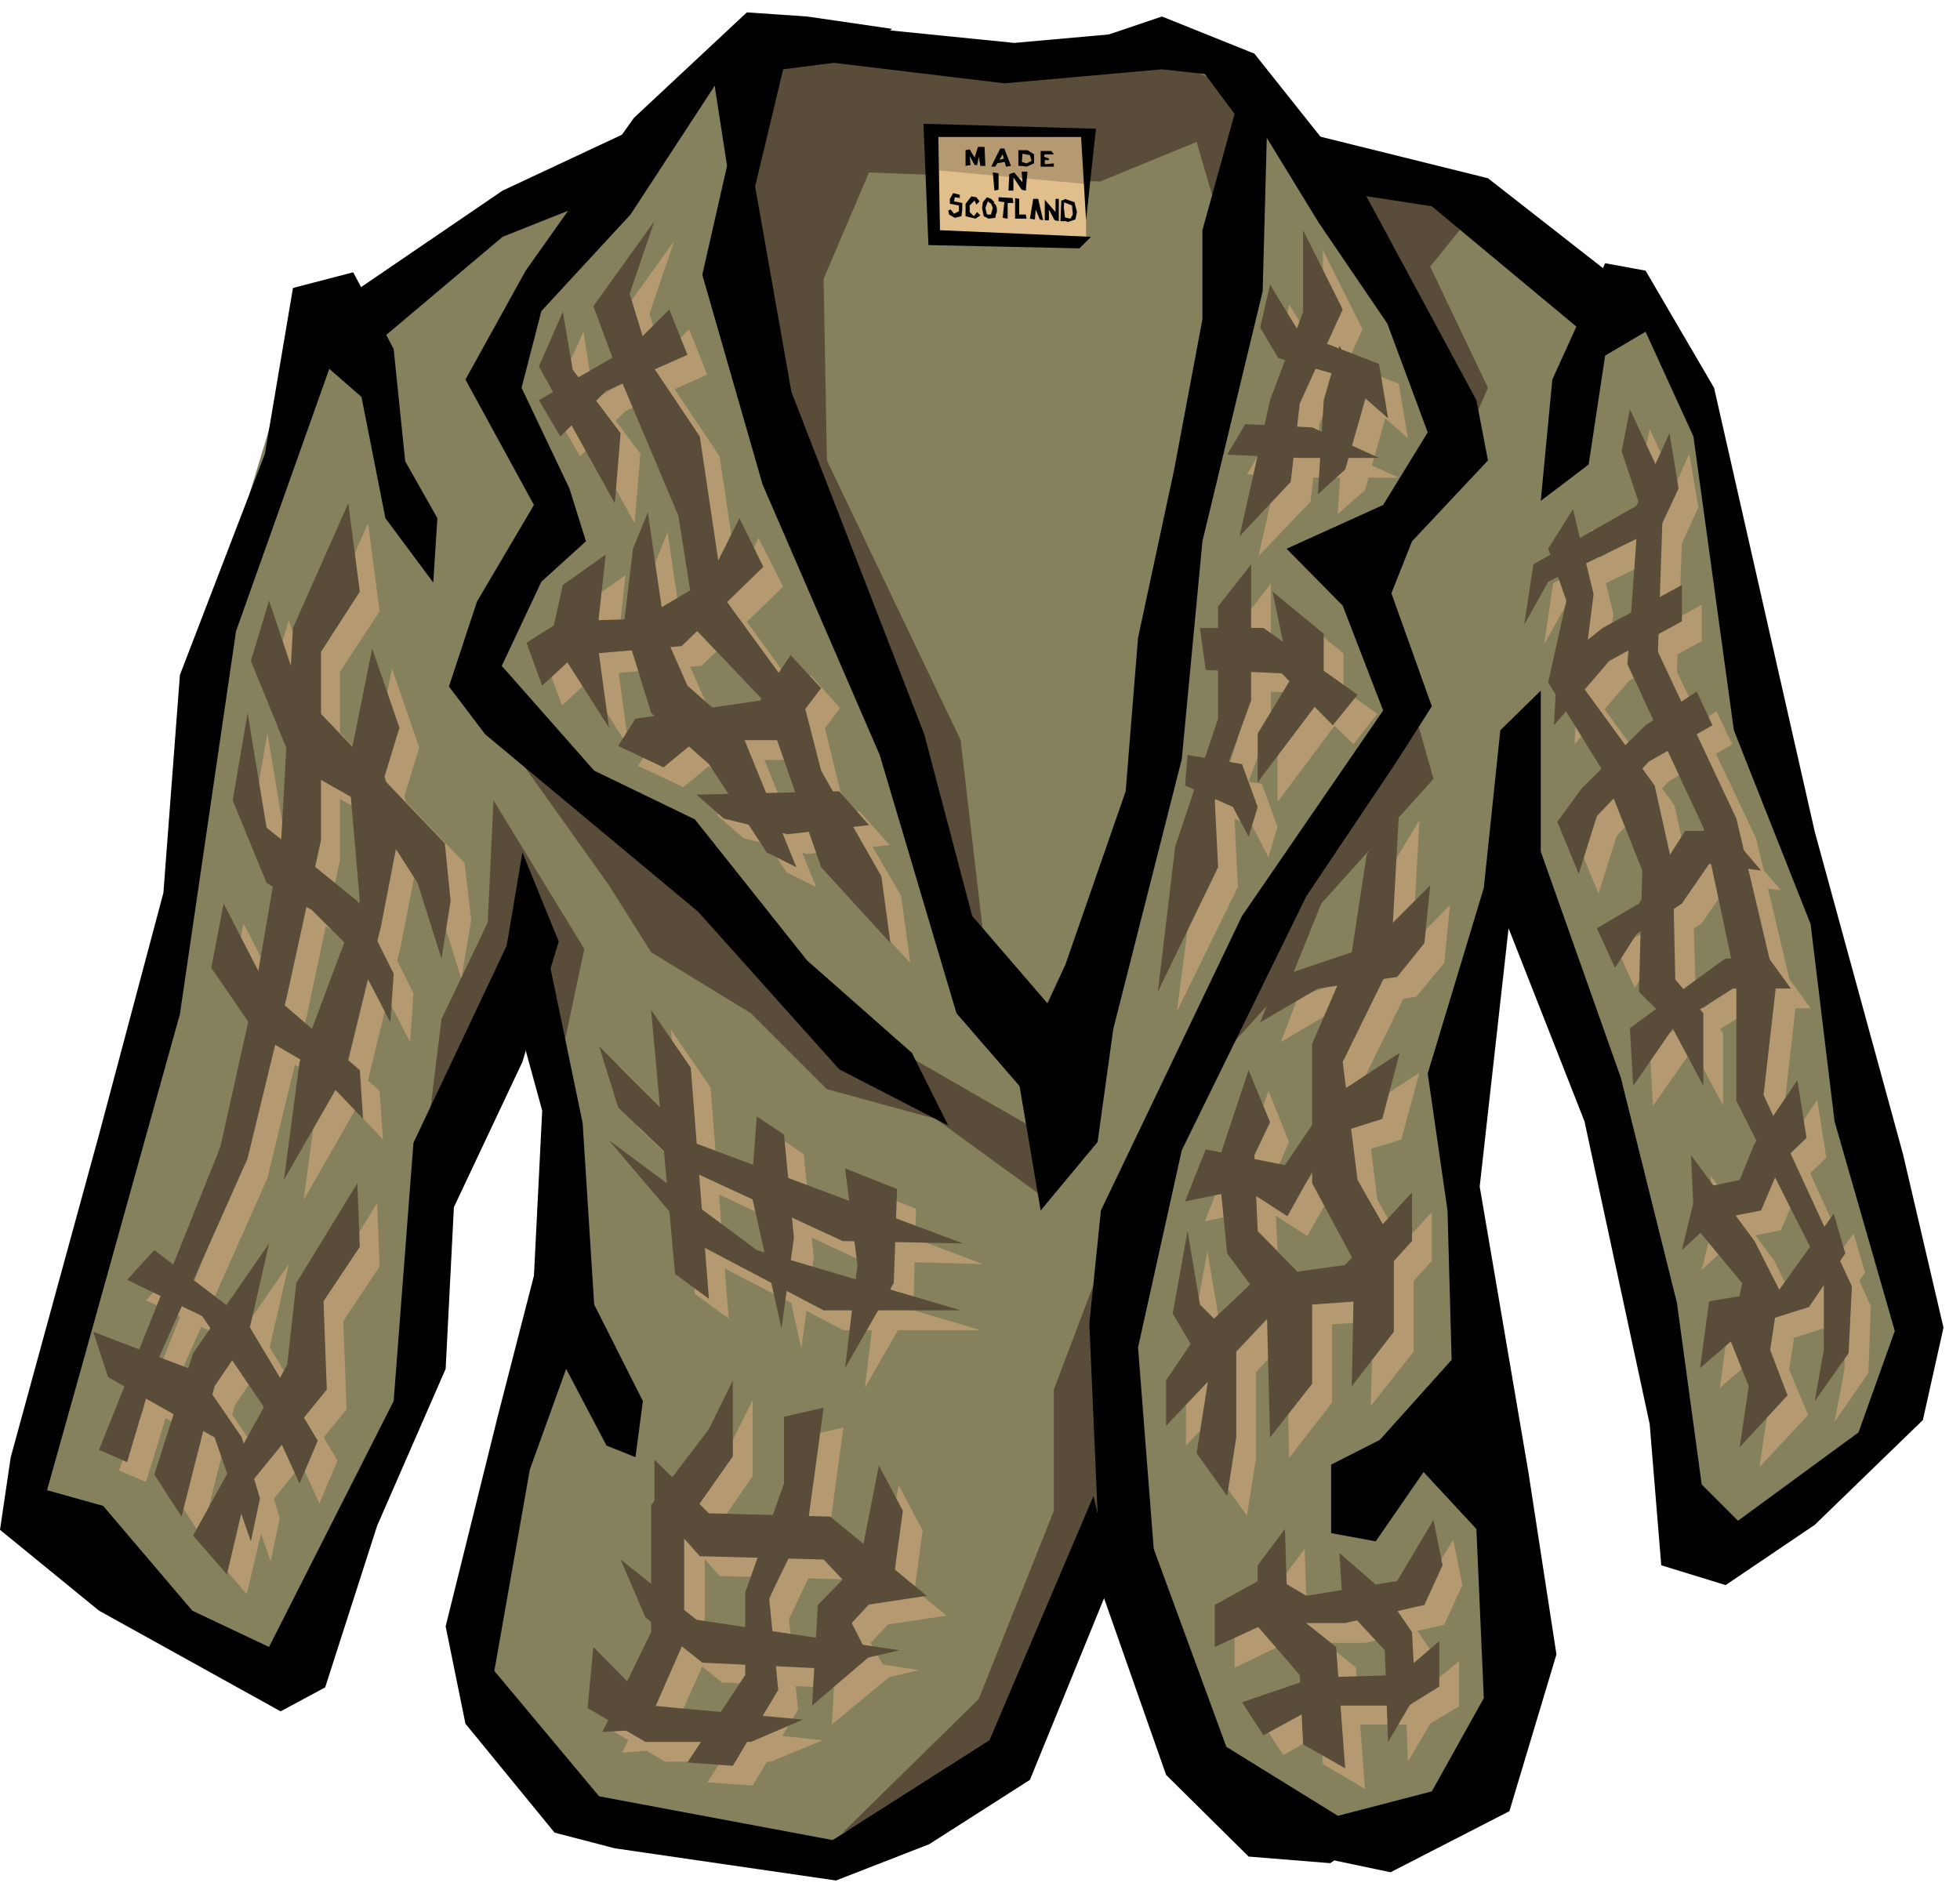<svg xmlns="http://www.w3.org/2000/svg" fill-rule="evenodd" height="364.198" preserveAspectRatio="none" stroke-linecap="round" viewBox="0 0 2375 2299" width="376.238"><style>.pen1{stroke:none}.brush2{fill:#b59970}.brush3{fill:#594c38}.brush4{fill:#000}</style><path class="pen1" style="fill:#85815c" d="M892 80 760 205 359 411 238 812l-48 445-158 570 221 169 110 41 143-360 26-287 121-199 26 331-92 412-15 99 81 88 37 63 213 74 139-4 162-99 136-331 103 294 150 103 129-4 77-103 55-177-62-323-11-254 40-324 173 453 62 372h55l184-133 30-114-59-338-221-821-62-103-228-128-140-11-143-136-77-19-272 4-165-15-66 33z"/><path class="pen1 brush2" d="m813 1248 29 320 41 30-22-280-48-70zm129 129-8 92 37 165 15-110-12-125-32-22zm106 63 15 117-15 125 59-103 3-114-62-25z"/><path class="pen1 brush2" d="m751 1292 117 118 323 122-147-4-198-92-73-70-22-74zm11 114 180 133 246 73h-166l-154-80-106-126zm121 349-70 93v154l-59 122 52-4 48-107v-140l58-84v-92l-29 58zm91-14v81l-47 132v99l-70 107 55 4 55-92-11-110 48-100 18-132-48 11zm115 59-23 118-51 51-7 121 70-58-23-41 52-55 11-81-29-55z"/><path class="pen1 brush2" d="m817 1792 66 66 147 4 117 96-73 11-52-55-150-4-55-62v-56zm-41 122 92 73 246 37-96 22-143-7-69-55-30-70zm-33 107 70 69 184 19-63 26H806l-70-41 7-73zM446 634l-66 151-15 254-33 191-41 183-147 369 33 14 37-121 110-247 48-198 40-188V814l48-73-14-107zm29 176-29 144 14 161-73 196-19 143 74-129 44-180 22-114-18-66 18-59-33-96zm-125 722-92 132-47 147 33 51 40-158 40-59 26-113zm107-74-74 121-11 100-114 205 41 48 25-106 96-118-4-107 44-66-3-77z"/><path class="pen1 brush2" d="m350 752 37 110 176 184 8 69-12 71-29-92-59-92-91-52-52-125 22-73zm-26 136 23 139 110 88 44 89-4 59-44-85-51-51-55-33-41-100 18-106zm-29 231 55 107 110 96 4 59-59-63-69-40-56-81 15-78zm-84 420 110 84 88 147-22 52-40-88-78-114-92-44 34-37zm-74 99 125 48 55 81 22 73-11 52-44-125-128-74-19-55zM817 292l-74 103 30 81 73 173 22 140 81 84 69 202 85 92-11-81-74-128-18-74-99-136-29-195-59-88-26-85 30-88zM707 402l-30 66 92 166 7-84-58-78-11-70z"/><path class="pen1 brush2" d="m791 689-11 92 33 107 70 62 70 107 36 18-66-162-66-58-26-59-22-151-18 44zm-84 44-15 63 70 110-15-110 11-99-51 36zm896-430v99l-41 107-37 165 63-66 11-95 52-114-48-96zm44 140-19 66-7 114 33-29 26-92-33-59zm-147 316v136l-51 155-23 176 74-151-4-81 44-121V707l-40 52zm66-18 22 106-40 66v59l80-107v-73l-62-51zm114 319-19 118-47 111v169l51 95-4 151 52-66v-106l-44-78-18-143 58-118 11-199-40 66zm-143 262-37 110 11 110 48 66 3 159 52-67v-117l-66-67-4-91 18-41-25-62zm-74 194-18 100 44 74-15 95 37 52 11-70v-118l-44-44-15-89zm85 405v74l51 58 4 85 51 30-11-147-59-48-3-96-33 44zm99-15 4 63 51 55 4 111 33-56-4-77-33-48-55-48zm352-1386 41 88-8 206 96 202 48 203-15 132 106 232-3 81-41 59 12-63v-92l-107-210v-143l-40-188-92-198 15-195-23-63 11-51zm-69 121 25 103-14 111 88 121 22 99 4 136 33 41v88l-41-77-36-37 3-147-47-121-67-107 23-99-23-63 30-48zm143 784 77 103 29 59-11 73 23 55-59 63 11-74-22-55 14-70-58-70-4-84z"/><path class="pen1 brush2" d="m919 652-36 74-81 47-99 4-41 26 19 52 40-37 129-11 99-96-30-59zm63 166-37 55-150 22-22 33 55 26 40-33h103l47-63-36-40zM835 399l-44 44-114 66 26 44 55-55 99-44-22-55zm206 584-173 4 33 29 77 19 100-11-37-41zm437-198h77l114 80-29 37-63-62-92-4-7-51zm-15 154 66 11 19 52-11 37-19-37-58-26 3-37zm99-570 37 59 96 37 11 66-59-52-74-22-21-36 10-52zm-29 169 81 4 81 37h-96l-88-4 22-37zm224 559-73 74-111 37-21 55 69-41 95-14 34-41 7-70zm-37 203-84 55-55 81-96-19-25 63 73-15 51 33 56-99 58-18 22-81zm15 169-81 88-106 15-74 70-37 55v55l70-73 66-71 96-7 66-73v-59zm26 397-45 74-109 18-45-26-66 37v52l63-30h95l96-22 22-48-11-55zm7 147-48 40-103 4-88 30 26 40 66-37h110l37-22v-55zm279-1463-40 88-125 69-11 74 29-52 136-66 22-48-11-65zm15 183-95 52-56 44-3 73 66-77 88-48v-44zm18 129-62 40-77 78-30 40 26 63 22-70 63-66 77-45-19-40zm37 169h-51l-55 88-52 30 22 48 26-41 55-37 33-48 63 8-41-48zm48 151-52 4-114 84 4 70 52-74 69-44h70l-29-40zm37 151-52 77-18 44-52 11-18 74 40-37 56-11 25-59 30-29-11-70zm44 162-67 92-84 14-11 81 59-51 73-23 44-66-14-47z"/><path class="pen1 brush3" d="m789 1224 29 320 41 30-22-280-48-70zm128 129-7 92 37 165 15-110-12-125-33-22zm107 63 15 117-15 125 59-103 4-114-63-25z"/><path class="pen1 brush3" d="m726 1268 118 118 323 121-146-3-199-92-73-70-23-74zm12 114 179 133 247 73H998l-154-81-106-125zm121 350-70 92v154l-59 121 52-3 47-107v-140l59-84v-92l-29 59zm91-15v81l-47 132v100l-70 106 55 4 55-92-11-111 48-99 18-132-48 11zm115 59-23 117-51 52-7 122 69-59-21-41 51-55 11-81-29-55z"/><path class="pen1 brush3" d="m793 1769 66 65 147 4 117 96-73 11-52-55-150-4-55-62v-55zm-41 121 92 73 246 37-95 22-144-7-69-55-30-70zm-33 106 70 71 184 17-63 27H782l-70-41 7-74zM422 610l-67 151-14 253-33 192-41 184-147 367 34 15 36-121 110-247 48-198 41-188V790l47-73-14-107zm29 176-29 144 14 162-73 195-19 143 74-129 44-180 22-114-18-66 18-59-33-96zm-125 721-92 133-47 147 33 51 40-158 40-59 26-114zm107-73-74 121-11 99-114 207 41 47 25-106 96-118-4-107 44-66-3-77z"/><path class="pen1 brush3" d="m326 728 37 110 176 184 7 70-11 70-29-92-59-92-92-52-51-125 22-73zm-26 136 23 139 110 89 44 88-4 59-44-85-51-51-55-33-41-100 18-106zm-29 231 55 107 110 95 4 59-59-62-70-41-55-80 15-78zm-84 420 110 84 88 147-22 52-40-88-78-115-91-44 33-36zm-74 99 125 48 55 80 22 74-11 52-44-126-129-73-18-55zM793 268l-74 103 30 81 73 173 22 139 81 85 70 202 84 92-11-81-73-128-19-74-99-136-29-195-59-88-26-85 30-88zM682 378l-29 66 92 166 7-85-58-77-12-70z"/><path class="pen1 brush3" d="m767 665-11 92 33 107 70 62 70 107 36 18-66-162-66-58-26-59-22-151-18 44zm-85 44-14 63 70 110-15-110 11-100-52 37zm897-430v99l-40 107-37 165 62-66 11-95 52-114-48-96zm44 140-19 66-7 114 33-30 26-91-33-59zm-147 316v136l-52 155-21 176 73-151-4-81 44-121V684l-40 51zm66-18 22 106-40 66v59l80-106v-74l-62-51zm114 319-18 118-48 111v169l51 95-3 151 51-66v-107l-44-77-18-143 58-118 11-199-40 66zm-143 261-37 111 11 111 48 65 4 158 51-65v-118l-66-67-4-92 19-40-26-63zm-74 195-18 100 44 74-15 95 37 52 11-71v-117l-44-44-15-89zm85 405v74l51 59 4 84 51 29-11-147-59-47-3-96-33 44zm99-15 4 63 51 55 4 111 33-56-4-77-33-48-55-48zm352-1386 41 88-7 206 95 202 48 203-15 132 107 232-4 81-41 58 11-62v-92l-106-210v-143l-40-188-92-198 14-195-21-63 10-51zm-69 121 25 103-14 111 88 121 22 99 3 136 34 41v88l-41-77-37-37 4-147-48-121-66-107 22-99-22-63 30-48zm143 783 77 104 30 59-11 73 21 55-58 63 11-74-22-55 14-70-58-70-4-85z"/><path class="pen1 brush3" d="m896 628-37 74-81 48-99 3-41 26 19 52 40-37 129-11 99-96-29-59zm62 166-37 55-151 22-21 33 55 26 40-33h103l48-63-37-40zM811 375l-44 44-114 66 26 44 55-55 99-44-22-55zm206 584-173 4 33 29 77 19 99-11-36-41zm437-198h77l114 81-30 37-62-63-92-4-7-51zm-15 154 66 11 19 52-11 36-19-36-58-26 3-37zm100-570 36 59 96 37 11 66-59-52-74-21-22-37 12-52zm-30 169 81 4 81 37h-96l-88-4 22-37zm224 559-74 74-110 37-22 55 70-41 96-14 33-41 7-70zm-37 203-84 55-55 81-96-19-25 63 73-15 51 33 55-99 60-19 21-80zm15 169-81 88-106 15-74 70-37 55v55l70-74 66-70 96-7 66-73v-59zm26 397-44 74-110 18-44-26-67 37v51l63-29h95l96-22 22-48-11-55zm7 147-48 41-103 3-88 30 26 40 66-36h110l37-23v-55zm279-1464-40 88-125 71-11 73 29-52 136-66 22-47-11-67zm15 184-96 52-55 44-4 74 67-78 88-48v-44zm18 129-62 41-77 76-30 41 26 63 22-70 63-66 77-44-19-41zm37 169h-51l-56 88-51 30 22 48 26-41 55-37 33-48 63 8-41-48zm48 151-51 4-115 84 4 70 51-74 70-44h70l-29-40zm37 151-52 77-18 44-52 11-18 74 40-37 56-11 25-59 30-29-11-70zm44 162-66 92-85 14-11 81 59-51 73-23 44-65-14-48zM602 882l136 191 51 81 121 74 92 92 132 36 136 99-11-84-172-99-305-261-180-129zm562 15-162-339-4-220 55-129 280 11 117-48 30 103 33-158-110-52-272 12-214-19-29 239 59 239 150 427 103 243-36-309z"/><path class="pen1 brush3" d="m1421 1345 143-158 37-92 136-151-26-92-176 280-114 213zm-77 162-67 177v147l-91 228-165 162 191-89 132-283v-342zM598 970l110 180-29 137-63-81-106 231 25-202 56-117 7-148zm1165-408 40-92-70-147 51-63-165-62 81 195 63 169z"/><path class="pen1 brush4" d="m978 20-73-5-137 128-131 185-73 132 83 152-69 117-34 103 44 58 258 215 171 191 132 68-44-88-127-112-136-171-122-59-112-127 48-102 54-49-20-64-58-122 24-93 108-117 102-156 15 97-30 132 73 254 142 328 93 313 97 112 15-122-93-108-58-220-161-415-44-249 34-142 78-10 54-39-103-15z"/><path class="pen1 brush4" d="m767 157-158 74-173 118 26 62 147-124 103-41 55-89z"/><path class="pen1 brush4" d="m355 349 73-19 49 93 14 136 39 69-5 78-58-78-29-147-39-34-113 318-68 464-117 420-44 157 68 19 108 127 93 44 151-298 24-313 113-239 19-113 44 108-44 146-83 176-10 196-83 190-63 196-54 29-220-122-120-98 13-88 107-391 78-293 20-264 103-268 34-201z"/><path class="pen1 brush4" d="m647 1077 59 284 14 220 59 117-9 68-35-14-49-93-44 122-43 244 127 152 283 53 190-121 126-296 23 99-100 245-122 78-113 44-268-39-73-19-108-132-24-118 63-254 44-171 10-200-43-157 33-112z"/><path class="pen1 brush4" d="m1334 45 74-25 112 45 132 166 137 254 14 73-92 98-25 63 49 137-44 69-108 161-151 308-53 239 19 244 88 240 173 107-47 34-99-8-100-99-79-225-14-322 14-137 171-357 171-249-49-127-68-69 117-53 54-88-49-132-83-122-63-103-5 186-73 303-25 264-83 327-19 137-69 83-29-171 59-127 73-210 15-186 44-205 34-181V279l39-141-44-59-118-34z"/><path class="pen1 brush4" d="m1553 154 250 62 165 129-48 59-185-154-123-19-59-77z"/><path class="pen1 brush4" d="m1867 607 14-147 64-141 49 9 83 142 122 538 107 391 49 210-25 112-131 127-108 73-78-24-14-171-79-367-92-234-35 313 59 346 34 221-57 190-144 74-143-30 70-36 123-32 63-113-9-205-64-69-58 84-54-10v-83l59-30 87-97-5-181-24-166 68-225 20-191 49-48v195l97 274 68 273 30 220 44 44 146-107 44-123-73-254-29-239-93-235-49-356-58-127-49 29-20 132-58 44zM1070 36l159 16 179-16 82 57-82-9-191 17-241-29 94-36z"/><path class="pen1" style="fill:#e0bf8c" d="m1135 198 4 85 177 4v-64l-181-25z"/><path class="pen1 brush2" d="M1131 206v-48l189 8-4 57-185-17z"/><path class="pen1 brush4" d="m1119 150 6 147 183 4 14-14-183-8-2-113h173l6 101 12-111-209-6z"/><path class="pen1 brush4" d="M1170 182v19l6-1-1-11 6 11h3l2-10 2 11h6l-1-23h-8l-4 13-6-10-5 1zm42-2-11 22h5l9-15 4 15 6-1-8-21h-5z"/><path class="pen1 brush4" d="m1209 194 9-2 1 4-12 2 2-4zm25-12v19h4l1-16-5-3z"/><path class="pen1 brush4" d="M1234 182h11l8 5v11l-9 4-7-1v-5l7 2 6-3-2-7-11-2-3-4zm27 1v19h16v-4l-11 1v-5h5v-2l-6-2 1-3h11l-3-4h-13zm-58 26 2 22 5-1v-20l-7-1zm20 2-1 20h6v-16l10 15 5 1 2-23h-7l1 13-10-12-6 2zm419 484-4-5-7-1-7 10v15l13 3 6-4-4-5-5 6-6-5 1-9 6-6 3 5 4-4zm-479-459-8-2-4 7v6l11 2v7l-6 3-4-5-3 1 1 5 7 4 8-2 1-8v-8l-10-2 1-5 6 1v-4zm24 8-4-5-6-1-7 9v15l12 3 6-4-4-4-4 5-5-5v-8l6-6 2 5 4-4zm14-3-5-2-5 6-1 7 2 10 6 3 8-1 1-5-3-4-3 5h-5l-2-8 3-8 4 3 4-2-4-4z"/><path class="pen1 brush4" d="m1201 242 6 7 1 4v4l-3 5-4-3 2-7-2-5v-5zm9-3v5l7 1-2 19 6 1v-19h7l-1-6-17-1zm20 1v25h14l-1-5h-8v-19l-5-1zm22 1-4 24 6 1 1-12 5 12 4 1-6-26h-6zm14 1v25h5v-13l7 13 5 1v-27h-4v16l-13-15zm20 1-1 25h6l-2-17 1-9-4 1z"/><path class="pen1 brush4" d="m1290 241 12 4 3 12-2 9-9 3-6-2v-4l9 2 3-5-1-11-10-4 1-4z"/></svg>
